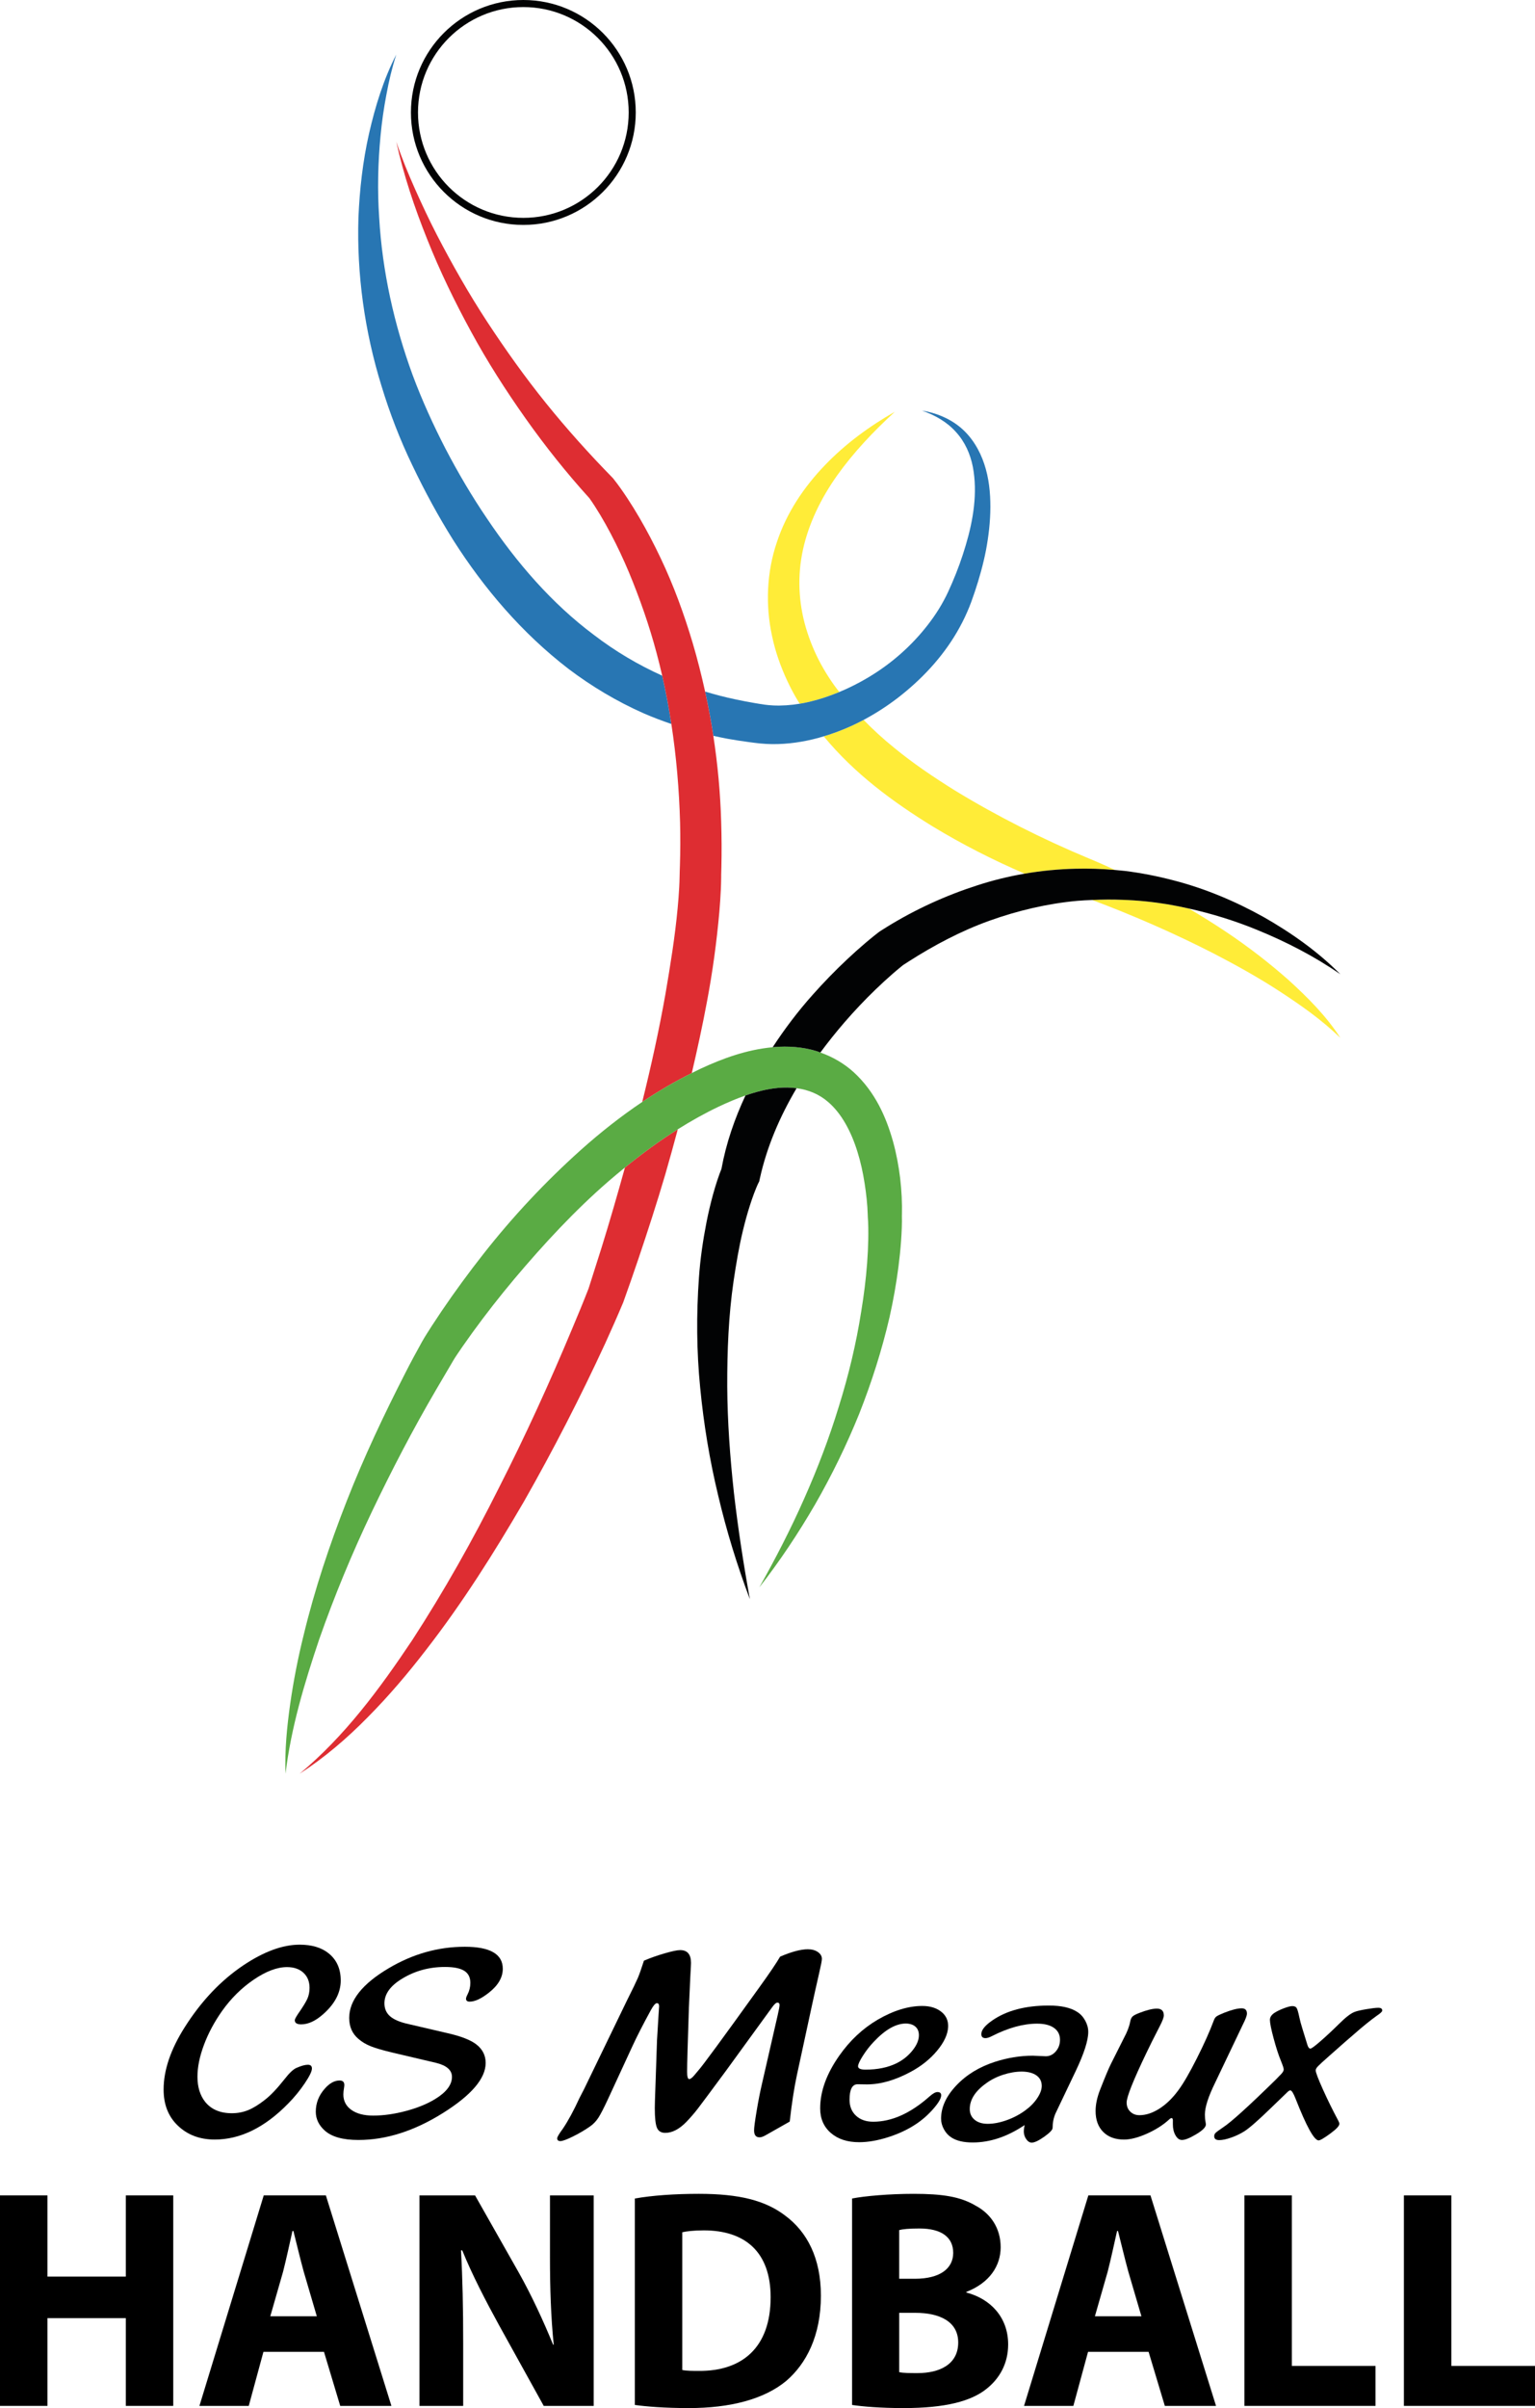 <?xml version="1.0" encoding="utf-8"?>
<!-- Generator: Adobe Illustrator 28.0.0, SVG Export Plug-In . SVG Version: 6.00 Build 0)  -->
<svg version="1.1" id="Шар_1" xmlns="http://www.w3.org/2000/svg" xmlns:xlink="http://www.w3.org/1999/xlink" x="0px" y="0px"
	 viewBox="0 0 217.065 340.369" style="enable-background:new 0 0 217.065 340.369;" xml:space="preserve">
<style type="text/css">
	.st0{fill:#FFEC38;}
	.st1{fill:#2876B3;}
	.st2{fill:#DE2D32;}
	.st3{fill:#5AAB44;}
	.st4{fill:#020304;}
</style>
<g>
	<g>
		<path class="st0" d="M153.931,121.318c-6.522-2.721-12.915-5.939-18.91-9.596     c-2.979-1.859-5.884-3.813-8.548-6.005c-1.544-1.242-2.998-2.569-4.351-3.963     c-1.783,0.948-3.664,1.733-5.637,2.319c4.37,5.311,9.829,9.307,15.417,12.746     c4.194,2.544,8.534,4.744,12.996,6.668c2.375-0.408,4.778-0.642,7.179-0.696     c1.872-0.047,3.742,0.016,5.599,0.175     C156.45,122.396,155.21,121.841,153.931,121.318z"/>
		<path class="st0" d="M182.202,138.51c-2.761-2.44-5.692-4.698-8.756-6.752     c-1.746-1.173-3.534-2.282-5.347-3.347c-0.967-0.215-1.935-0.414-2.907-0.581     c-2.139-0.354-4.292-0.575-6.44-0.644c-1.438-0.066-2.873-0.043-4.305,0.022     c5.829,2.192,11.629,4.719,17.204,7.577c3.173,1.645,6.307,3.386,9.313,5.346     c3.003,1.959,5.963,4.034,8.577,6.57     C187.556,143.617,184.923,140.981,182.202,138.51z"/>
		<path class="st0" d="M118.338,97.366c-0.276-0.362-0.543-0.737-0.802-1.12     c-0.514-0.768-1.007-1.559-1.449-2.378c-0.892-1.636-1.598-3.367-2.126-5.142     c-1.045-3.556-1.221-7.339-0.415-11.029c0.807-3.687,2.536-7.253,4.838-10.5     c2.312-3.245,5.124-6.215,8.157-8.996c-3.574,2.037-6.967,4.504-9.893,7.557     c-2.921,3.033-5.417,6.692-6.801,10.911c-1.422,4.195-1.626,8.869-0.667,13.247     c0.459,2.197,1.214,4.316,2.157,6.337c0.475,1.01,0.995,1.999,1.586,2.953     c0.054,0.088,0.116,0.174,0.171,0.262c0.444-0.074,0.888-0.16,1.332-0.262     c1.44-0.34,2.866-0.815,4.263-1.395     C118.569,97.663,118.448,97.509,118.338,97.366z"/>
	</g>
	<g>
		<path class="st1" d="M139.181,65.575c-0.651-1.97-1.777-3.828-3.358-5.153     c-1.588-1.317-3.511-2.085-5.449-2.384c1.855,0.636,3.578,1.628,4.821,3.039     c1.263,1.387,2.029,3.122,2.379,4.929c0.687,3.643,0.066,7.46-1.007,11.062     c-0.536,1.811-1.179,3.595-1.932,5.335l-0.58,1.299     c-0.195,0.409-0.393,0.816-0.613,1.212c-0.429,0.798-0.912,1.569-1.432,2.314     c-2.087,2.975-4.751,5.567-7.778,7.604c-1.752,1.175-3.619,2.179-5.543,2.979     c-1.396,0.58-2.823,1.055-4.263,1.395c-0.443,0.102-0.888,0.189-1.332,0.262     c-1.272,0.211-2.541,0.302-3.768,0.242c-0.42-0.021-0.82-0.06-1.193-0.109     l-0.677-0.104l-0.704-0.117c-0.934-0.16-1.855-0.336-2.767-0.532     c-1.448-0.298-2.871-0.676-4.277-1.098c0.454,2.071,0.843,4.156,1.164,6.252     c0.673,0.147,1.345,0.301,2.021,0.421c1.009,0.18,2.018,0.334,3.02,0.469     l0.749,0.097l0.778,0.091c0.6,0.059,1.177,0.09,1.736,0.097     c2.26,0.025,4.445-0.314,6.529-0.872c0.263-0.07,0.52-0.154,0.779-0.231     c1.973-0.586,3.854-1.371,5.637-2.319c1.71-0.91,3.334-1.96,4.857-3.13     c3.307-2.557,6.228-5.651,8.35-9.289c0.528-0.908,1.011-1.845,1.432-2.81     c0.215-0.481,0.406-0.972,0.592-1.465l0.501-1.433     c0.641-1.918,1.187-3.873,1.577-5.867c0.374-1.997,0.611-4.03,0.62-6.081     C140.054,69.635,139.846,67.551,139.181,65.575z"/>
		<path class="st1" d="M83.992,89.749c-5.947-4.436-10.92-10.197-15.142-16.482     c-2.132-3.136-4.068-6.43-5.84-9.82c-1.742-3.379-3.321-6.844-4.65-10.409     c-2.615-7.139-4.305-14.66-4.743-22.33c-0.262-3.833-0.17-7.697,0.198-11.552     c0.183-1.929,0.457-3.853,0.823-5.764c0.351-1.916,0.799-3.818,1.403-5.687     c-1.803,3.503-2.978,7.321-3.859,11.188c-0.873,3.878-1.329,7.855-1.495,11.852     c-0.251,7.998,0.868,16.08,3.252,23.78c1.168,3.858,2.628,7.631,4.378,11.262     c1.727,3.614,3.639,7.157,5.79,10.578c4.332,6.808,9.707,13.117,16.262,18.161     c3.292,2.491,6.878,4.632,10.675,6.31c1.275,0.557,2.579,1.043,3.893,1.497     c-0.352-2.292-0.776-4.571-1.295-6.83C90.226,93.966,86.989,92.044,83.992,89.749     z"/>
	</g>
	<g>
		<path class="st2" d="M101.98,116.116c-0.116-4.053-0.493-8.1-1.108-12.114     c-0.321-2.095-0.71-4.18-1.164-6.252c-0.507-2.312-1.088-4.608-1.759-6.878     c-1.223-4.097-2.69-8.131-4.537-12.003c-0.918-1.937-1.912-3.842-2.998-5.702     c-0.543-0.93-1.11-1.849-1.707-2.755c-0.612-0.922-1.19-1.767-1.955-2.73     l-0.068-0.087l-0.055-0.056c-3.293-3.363-6.45-6.871-9.416-10.548     c-2.968-3.676-5.713-7.535-8.316-11.498c-2.597-3.97-4.949-8.102-7.139-12.331     c-1.09-2.118-2.102-4.276-3.074-6.456c-0.968-2.183-1.886-4.394-2.643-6.667     c1.027,4.688,2.563,9.271,4.356,13.742c1.777,4.484,3.893,8.835,6.209,13.081     c2.308,4.255,4.927,8.342,7.73,12.304c2.772,3.915,5.773,7.68,9.005,11.245     c0.495,0.686,1.06,1.572,1.554,2.399c0.51,0.854,0.998,1.727,1.464,2.613     c0.935,1.773,1.789,3.597,2.571,5.453c1.544,3.72,2.884,7.535,3.921,11.438     c0.285,1.058,0.546,2.122,0.791,3.189c0.519,2.259,0.943,4.538,1.295,6.83     c0.708,4.613,1.104,9.278,1.234,13.948c0.048,2.024,0.04,4.049-0.023,6.074     l-0.027,0.759l-0.02,0.852c-0.007,0.457-0.027,0.951-0.053,1.441     c-0.052,0.985-0.131,1.986-0.225,2.987c-0.373,4.016-1.029,8.052-1.718,12.082     c-0.904,5.118-2.03,10.212-3.287,15.282c2.234-1.501,4.568-2.873,7.008-4.085     c0.786-3.358,1.521-6.732,2.154-10.135c0.784-4.152,1.359-8.348,1.74-12.613     c0.092-1.068,0.166-2.141,0.215-3.232c0.024-0.549,0.042-1.092,0.046-1.675     v-0.228l-0.001-0.066c-0,0.005-0-0.003-0-0.005l0-0.008     l0.011-0.4l0.021-0.798C102.06,120.381,102.05,118.248,101.98,116.116z"/>
		<path class="st2" d="M85.065,176.354l-1.835,5.773c-0.732,1.881-1.525,3.803-2.325,5.694     c-3.179,7.608-6.613,15.129-10.36,22.484     c-3.695,7.383-7.748,14.585-12.241,21.505     c-4.575,6.842-9.514,13.558-15.93,18.896c3.5-2.261,6.708-5.007,9.642-7.999     c2.955-2.979,5.676-6.185,8.234-9.508c5.152-6.629,9.631-13.738,13.847-20.976     c4.145-7.283,7.973-14.735,11.489-22.347c0.869-1.915,1.714-3.815,2.543-5.786     l1.093-3.088l1.02-2.969c1.34-3.967,2.632-7.954,3.818-11.977     c0.618-2.137,1.213-4.283,1.787-6.435c-2.584,1.625-5.072,3.449-7.472,5.401     C87.324,168.81,86.235,172.593,85.065,176.354z"/>
	</g>
	<g>
		<path class="st3" d="M127.54,171.839c0.045-1.877-0.046-3.54-0.248-5.304     c-0.212-1.738-0.535-3.475-1.013-5.204c-0.962-3.419-2.518-6.987-5.536-9.761     c-1.341-1.228-2.989-2.191-4.736-2.801c-0.199-0.07-0.393-0.155-0.595-0.215     c-1.972-0.598-4.002-0.708-5.91-0.561c-0.081,0.007-0.159,0.02-0.239,0.027     c-3.728,0.347-7.106,1.608-10.15,3.017c-0.435,0.203-0.858,0.423-1.286,0.635     c-2.441,1.213-4.775,2.585-7.008,4.085c-3.059,2.055-5.94,4.336-8.654,6.758     c-5.04,4.515-9.648,9.435-13.786,14.703c-2.071,2.632-4.05,5.33-5.931,8.103     l-1.392,2.101l-0.681,1.068c-0.232,0.38-0.433,0.674-0.707,1.176     c-0.801,1.452-1.597,2.907-2.346,4.388c-3.023,5.905-5.863,11.912-8.284,18.092     c-2.421,6.178-4.536,12.484-6.091,18.932c-0.8,3.216-1.438,6.473-1.908,9.749     c-0.464,3.273-0.787,6.583-0.663,9.878c0.786-6.532,2.684-12.818,4.759-18.984     c2.155-6.151,4.649-12.168,7.447-18.038c2.803-5.867,5.803-11.637,9.088-17.249     l2.469-4.203c0.12-0.217,0.385-0.601,0.592-0.914l0.674-0.987l1.392-1.962     c1.888-2.602,3.876-5.142,5.944-7.606c4.147-4.914,8.517-9.641,13.329-13.813     c0.759-0.656,1.529-1.296,2.306-1.927c2.4-1.952,4.888-3.776,7.472-5.401     c1.878-1.181,3.804-2.262,5.785-3.203c1.266-0.598,2.528-1.135,3.783-1.574     c1.538-0.538,3.067-0.928,4.578-1.07c0.923-0.088,1.808-0.072,2.655,0.04     c1.66,0.219,3.159,0.829,4.42,1.913c1.929,1.624,3.308,4.238,4.185,7.074     c0.444,1.422,0.773,2.912,1.007,4.426c0.238,1.489,0.412,3.106,0.448,4.512     l0.006,0.222l-0.001-0.01c0.078,0.95,0.088,2.149,0.068,3.247     c-0.022,1.123-0.079,2.255-0.164,3.387c-0.172,2.266-0.459,4.535-0.833,6.794     c-0.708,4.528-1.786,9.023-3.168,13.435c-1.352,4.424-3.008,8.772-4.904,13.03     c-1.883,4.265-4.033,8.428-6.338,12.528c2.893-3.71,5.518-7.642,7.891-11.737     c2.359-4.104,4.446-8.38,6.235-12.798c1.751-4.43,3.208-8.995,4.295-13.677     c0.525-2.345,0.948-4.717,1.258-7.118c0.154-1.2,0.28-2.408,0.368-3.628     c0.083-1.245,0.149-2.394,0.113-3.787L127.54,171.839z"/>
	</g>
	<g>
		<path class="st4" d="M109.994,153.774c-1.511,0.142-3.039,0.532-4.578,1.07     c-1.534,3.284-2.738,6.755-3.396,10.376c-0.102,0.249-0.178,0.457-0.268,0.696     l-0.342,0.986c-0.214,0.654-0.407,1.303-0.586,1.952     c-0.358,1.298-0.657,2.597-0.916,3.897c-0.508,2.601-0.888,5.208-1.07,7.821     c-0.373,5.223-0.336,10.434,0.176,15.581c0.497,5.149,1.34,10.237,2.543,15.225     c1.172,4.993,2.681,9.891,4.484,14.661c-0.912-5.019-1.683-10.034-2.258-15.049     c-0.548-5.018-0.914-10.036-0.944-15.034c-0.013-4.995,0.181-9.975,0.893-14.855     c0.365-2.437,0.761-4.859,1.338-7.219c0.285-1.181,0.605-2.347,0.969-3.485     c0.181-0.568,0.374-1.128,0.577-1.674l0.315-0.802     c0.099-0.241,0.236-0.555,0.302-0.682l0.127-0.247l0.091-0.414     c0.984-4.473,2.817-8.745,5.197-12.764     C111.802,153.702,110.917,153.685,109.994,153.774z"/>
		<path class="st4" d="M178.668,129.605c-3.985-2.217-8.255-4.019-12.742-5.176     c-2.24-0.586-4.526-1.037-6.842-1.327c-0.468-0.053-0.938-0.096-1.408-0.136     c-1.858-0.16-3.728-0.222-5.599-0.175c-2.401,0.054-4.804,0.288-7.179,0.696     c-2.264,0.389-4.503,0.937-6.688,1.647c-4.481,1.438-8.786,3.408-12.767,5.865     l-0.742,0.466l-0.185,0.117l-0.047,0.029l-0.223,0.159l-0.101,0.077     l-0.365,0.285c-0.472,0.374-0.926,0.749-1.375,1.13     c-0.895,0.759-1.762,1.539-2.613,2.336c-1.698,1.595-3.321,3.265-4.87,5.009     c-2.066,2.311-3.948,4.798-5.659,7.413c0.08-0.008,0.158-0.021,0.239-0.027     c1.908-0.147,3.938-0.037,5.91,0.561c0.201,0.06,0.396,0.145,0.595,0.215     c1.075-1.455,2.208-2.872,3.391-4.243c1.404-1.625,2.885-3.19,4.432-4.682     c0.774-0.745,1.564-1.473,2.366-2.173c0.401-0.349,0.807-0.693,1.207-1.019     l0.294-0.236l0.025-0.019l0.112-0.073l0.675-0.436     c3.606-2.302,7.396-4.306,11.402-5.747c4.001-1.433,8.168-2.419,12.423-2.812     c0.702-0.065,1.408-0.088,2.114-0.12c1.432-0.065,2.867-0.088,4.305-0.022     c2.148,0.069,4.301,0.29,6.44,0.644c0.971,0.167,1.94,0.365,2.907,0.581     c3.283,0.731,6.53,1.734,9.683,3.028c4.083,1.669,8.063,3.713,11.759,6.266     C186.366,134.505,182.629,131.859,178.668,129.605z"/>
		<path class="st4" d="M74.007,0c-8.781,0-15.898,7.117-15.898,15.896     c0,8.78,7.117,15.897,15.898,15.897     c8.779-0,15.896-7.117,15.896-15.897C89.903,7.117,82.786,0,74.007,0z      M84.54,26.43c-2.697,2.697-6.418,4.363-10.533,4.363     c-4.116-0-7.837-1.667-10.535-4.363c-2.697-2.697-4.363-6.418-4.363-10.534     c0-4.115,1.667-7.836,4.363-10.533c2.698-2.696,6.419-4.363,10.535-4.363     c4.115,0,7.836,1.667,10.533,4.363c2.696,2.697,4.363,6.418,4.363,10.533     C88.903,20.012,87.237,23.733,84.54,26.43z"/>
	</g>
	<g>
		<path d="M145.119,302.357c0.229,0.328,0.489,0.492,0.778,0.492     c0.394,0,0.984-0.279,1.772-0.837c0.788-0.558,1.181-0.975,1.181-1.25     c0-0.735,0.138-1.418,0.413-2.048l2.855-5.986     c1.181-2.481,1.772-4.325,1.772-5.533c0-0.538-0.145-1.07-0.433-1.595     c-0.289-0.525-0.663-0.932-1.122-1.221c-0.919-0.604-2.258-0.906-4.017-0.906     c-3.334,0-6.019,0.716-8.053,2.146c-0.998,0.696-1.496,1.326-1.496,1.89     c0,0.381,0.197,0.571,0.591,0.571c0.236,0,0.545-0.098,0.925-0.295     c2.297-1.168,4.424-1.752,6.38-1.752c1.024,0,1.818,0.2,2.383,0.601     c0.564,0.401,0.847,0.962,0.847,1.684c0,0.63-0.197,1.175-0.591,1.634     c-0.394,0.46-0.866,0.689-1.418,0.689c-0.053,0-0.512-0.02-1.378-0.059     c-0.145-0.013-0.295-0.02-0.453-0.02c-1.785,0-3.571,0.289-5.356,0.866     c-2.205,0.709-4.027,1.821-5.464,3.338s-2.156,3.082-2.156,4.696     c0,0.512,0.135,1.014,0.404,1.506c0.269,0.492,0.62,0.876,1.053,1.152     c0.722,0.473,1.726,0.709,3.013,0.709c2.455,0,4.903-0.82,7.344-2.461     c-0.079,0.354-0.118,0.643-0.118,0.866     C144.774,301.655,144.889,302.029,145.119,302.357z M142.352,299.679     c-0.958,0.341-1.851,0.512-2.678,0.512c-0.775,0-1.392-0.19-1.851-0.571     c-0.46-0.381-0.689-0.886-0.689-1.516c0-1.326,0.774-2.54,2.323-3.643     c0.696-0.512,1.5-0.916,2.412-1.211c0.912-0.295,1.795-0.443,2.648-0.443     c0.879,0.013,1.565,0.197,2.058,0.551s0.738,0.847,0.738,1.477     c0,0.525-0.217,1.109-0.65,1.752c-0.433,0.643-0.998,1.214-1.693,1.713     C144.184,298.878,143.31,299.338,142.352,299.679z"/>
		<path d="M194.9,283.789c-0.341,0-0.899,0.066-1.674,0.197     c-0.775,0.131-1.319,0.256-1.634,0.374c-0.551,0.197-1.3,0.768-2.245,1.713     c-0.945,0.932-1.818,1.746-2.619,2.442c-0.801,0.696-1.273,1.044-1.418,1.044     c-0.171,0-0.309-0.158-0.413-0.473l-0.729-2.363     c-0.197-0.63-0.341-1.168-0.433-1.615c-0.145-0.696-0.273-1.129-0.384-1.3     c-0.112-0.17-0.312-0.256-0.601-0.256c-0.263,0-0.676,0.108-1.241,0.325     c-0.565,0.217-1.017,0.443-1.359,0.679c-0.381,0.276-0.571,0.591-0.571,0.945     c0,0.433,0.174,1.3,0.522,2.599c0.348,1.3,0.692,2.363,1.034,3.19     c0.262,0.643,0.394,1.044,0.394,1.201c0,0.236-0.177,0.519-0.532,0.847     c-0.092,0.092-0.289,0.295-0.591,0.61c-3.859,3.781-6.347,6.032-7.463,6.754     c-0.564,0.381-0.912,0.637-1.044,0.768c-0.131,0.131-0.197,0.289-0.197,0.473     c0,0.367,0.236,0.551,0.709,0.551c0.446,0,1.008-0.118,1.683-0.354     c0.676-0.236,1.297-0.532,1.861-0.886c0.709-0.446,1.975-1.556,3.8-3.328     l2.284-2.205c0.17-0.17,0.315-0.256,0.433-0.256     c0.184,0,0.433,0.401,0.748,1.201c1.536,3.912,2.619,5.868,3.249,5.868     c0.223,0,0.781-0.328,1.674-0.984c0.84-0.617,1.26-1.07,1.26-1.359     c0-0.105-0.053-0.256-0.158-0.453c-0.775-1.444-1.5-2.917-2.176-4.42     c-0.676-1.503-1.014-2.399-1.014-2.688c0-0.158,0.105-0.348,0.315-0.571     c0.21-0.223,0.755-0.722,1.634-1.496l2.205-1.949l1.142-0.985     c1.312-1.155,2.428-2.061,3.347-2.717c0.512-0.341,0.768-0.584,0.768-0.729     C195.471,283.92,195.28,283.789,194.9,283.789z"/>
		<path d="M45.936,295.209c-0.853,0.958-1.28,2.048-1.28,3.269     c0,1.024,0.427,1.917,1.28,2.678c0.984,0.88,2.566,1.319,4.745,1.319     c3.925,0,7.915-1.273,11.972-3.82c4.017-2.52,6.025-4.876,6.025-7.069     c0-1.063-0.44-1.936-1.319-2.619c-0.814-0.63-2.179-1.162-4.096-1.595     l-5.494-1.28c-1.195-0.262-2.061-0.627-2.599-1.093     c-0.538-0.466-0.807-1.08-0.807-1.841c0-1.3,0.814-2.448,2.442-3.446     c1.824-1.129,3.866-1.693,6.124-1.693c1.234,0,2.139,0.181,2.717,0.542     c0.578,0.361,0.866,0.929,0.866,1.703c0,0.578-0.131,1.122-0.394,1.634     c-0.145,0.276-0.217,0.479-0.217,0.61c0,0.276,0.17,0.414,0.512,0.414     c0.748,0,1.66-0.426,2.737-1.28c1.3-1.024,1.949-2.146,1.949-3.367     c0-2.074-1.792-3.111-5.375-3.111c-3.754,0-7.338,1.011-10.751,3.032     c-3.728,2.205-5.592,4.548-5.592,7.029c0,1.247,0.44,2.238,1.319,2.973     c0.485,0.42,1.056,0.761,1.713,1.024c0.656,0.263,1.634,0.551,2.934,0.866     l6.281,1.477c1.523,0.368,2.284,1.031,2.284,1.989     c0,1.129-0.801,2.179-2.402,3.15c-1.116,0.683-2.488,1.24-4.115,1.674     c-1.628,0.433-3.17,0.65-4.627,0.65c-1.3,0-2.327-0.269-3.082-0.807     c-0.755-0.538-1.132-1.267-1.132-2.186c0-0.236,0.033-0.558,0.098-0.965     c0.026-0.144,0.039-0.269,0.039-0.374c0-0.42-0.223-0.63-0.669-0.63     C47.302,294.067,46.606,294.448,45.936,295.209z"/>
		<path d="M92.89,283.139c0.21,0,0.315,0.151,0.315,0.453     c0,0.066-0.033,0.565-0.098,1.496l-0.118,1.969l-0.079,1.28l-0.295,8.624     c-0.013,0.302-0.02,0.637-0.02,1.004c0,1.378,0.102,2.307,0.305,2.786     c0.203,0.479,0.594,0.719,1.172,0.719c0.985,0,1.982-0.518,2.993-1.556     c0.591-0.617,1.119-1.227,1.585-1.831c0.466-0.604,1.795-2.389,3.987-5.356     l6.498-8.939c0.341-0.485,0.604-0.729,0.788-0.729     c0.21,0,0.315,0.112,0.315,0.335c0,0.197-0.086,0.663-0.256,1.398l-2.245,9.806     c-0.25,1.063-0.496,2.317-0.738,3.761c-0.243,1.444-0.364,2.363-0.364,2.757     c0,0.657,0.256,0.985,0.768,0.985c0.236,0,0.525-0.098,0.866-0.295l3.406-1.93     c0.289-2.586,0.63-4.791,1.024-6.616l2.107-9.747     c0.262-1.221,0.604-2.75,1.024-4.588c0.262-1.129,0.394-1.812,0.394-2.048     c0-0.381-0.187-0.702-0.561-0.965c-0.374-0.262-0.85-0.394-1.428-0.394     c-0.998,0-2.304,0.348-3.918,1.044c-0.525,0.906-1.503,2.35-2.934,4.332     c-5.185,7.22-8.073,11.151-8.664,11.794c-0.184,0.21-0.354,0.414-0.512,0.61     c-0.315,0.381-0.565,0.571-0.748,0.571c-0.197,0-0.295-0.354-0.295-1.063     c0-0.971,0.085-3.99,0.256-9.058c0.118-2.507,0.184-3.951,0.197-4.332     c0.066-1.129,0.098-1.785,0.098-1.969c0-1.208-0.512-1.811-1.536-1.811     c-0.407,0-1.142,0.154-2.205,0.463c-1.063,0.309-2.035,0.653-2.914,1.034     c-0.368,1.142-0.657,1.959-0.866,2.451c-0.21,0.492-0.742,1.592-1.595,3.298     l-5.986,12.365l-0.669,1.3c-0.827,1.799-1.615,3.249-2.363,4.352     c-0.525,0.709-0.788,1.155-0.788,1.339c0,0.262,0.151,0.394,0.453,0.394     c0.302,0,0.893-0.217,1.772-0.65c0.88-0.433,1.693-0.912,2.442-1.437     c0.446-0.315,0.827-0.712,1.142-1.191c0.315-0.479,0.774-1.368,1.378-2.668     l3.466-7.502c0.63-1.365,1.49-3.045,2.579-5.041     C92.391,283.474,92.68,283.139,92.89,283.139z"/>
		<path d="M158.946,302.416c0.919,0,2.002-0.279,3.249-0.837     c1.247-0.558,2.291-1.224,3.131-1.999c0.131-0.131,0.249-0.197,0.354-0.197     c0.144,0,0.203,0.19,0.177,0.571c0,0.105,0,0.217,0,0.335     c0,0.591,0.125,1.103,0.374,1.536c0.249,0.433,0.551,0.65,0.906,0.65     c0.433,0,1.083-0.256,1.949-0.768c0.958-0.564,1.437-1.037,1.437-1.418     c0-0.079-0.02-0.223-0.059-0.433c-0.053-0.262-0.079-0.591-0.079-0.985     c0-1.024,0.479-2.514,1.437-4.47l3.918-8.211     c0.394-0.774,0.591-1.3,0.591-1.575c0-0.499-0.25-0.748-0.748-0.748     c-0.591,0-1.418,0.21-2.481,0.63c-0.551,0.223-0.909,0.394-1.073,0.512     c-0.164,0.118-0.292,0.309-0.384,0.571c-0.565,1.523-1.365,3.311-2.402,5.366     c-1.037,2.055-1.904,3.548-2.599,4.48c-0.814,1.116-1.707,1.986-2.678,2.609     c-0.972,0.624-1.917,0.935-2.835,0.935c-0.525,0-0.958-0.167-1.3-0.502     c-0.342-0.335-0.512-0.765-0.512-1.29c0-0.788,0.925-3.111,2.776-6.97     l0.807-1.654l1.103-2.166c0.381-0.735,0.571-1.24,0.571-1.516     c0-0.643-0.328-0.965-0.984-0.965c-0.604,0-1.431,0.204-2.481,0.61     c-0.473,0.184-0.788,0.348-0.945,0.492c-0.158,0.145-0.269,0.374-0.335,0.689     c-0.131,0.722-0.433,1.516-0.906,2.383l-1.831,3.643     c-0.315,0.63-0.827,1.851-1.536,3.662c-0.42,1.076-0.63,2.074-0.63,2.993     c0,1.247,0.357,2.232,1.073,2.954C156.718,302.055,157.699,302.416,158.946,302.416z     "/>
		<path d="M40.762,297.316c0.866-0.879,1.641-1.824,2.323-2.835     c0.682-1.011,1.024-1.713,1.024-2.107c0-0.354-0.19-0.532-0.571-0.532     c-0.407,0-0.952,0.151-1.634,0.453c-0.446,0.197-1.011,0.735-1.693,1.615     c-1.037,1.313-1.956,2.278-2.757,2.894c-0.866,0.683-1.657,1.168-2.373,1.457     c-0.716,0.289-1.48,0.433-2.294,0.433c-1.654,0-2.914-0.538-3.781-1.615     c-0.722-0.919-1.083-2.1-1.083-3.544c0-1.365,0.305-2.865,0.916-4.499     c0.61-1.634,1.46-3.226,2.55-4.775c1.273-1.798,2.776-3.285,4.509-4.46     c1.733-1.175,3.295-1.762,4.686-1.762c0.971,0,1.746,0.266,2.323,0.797     c0.577,0.532,0.866,1.244,0.866,2.136c0,0.565-0.102,1.076-0.305,1.536     c-0.204,0.46-0.653,1.188-1.349,2.186c-0.289,0.446-0.433,0.729-0.433,0.847     c0,0.394,0.302,0.591,0.906,0.591c0.997,0,2.041-0.485,3.131-1.457     c1.641-1.457,2.461-3.039,2.461-4.745c0-1.641-0.571-2.921-1.713-3.84     c-1.011-0.814-2.376-1.221-4.096-1.221c-2.402,0-5.054,0.972-7.955,2.914     c-3.19,2.14-5.953,5.054-8.29,8.742c-1.995,3.138-2.993,6.078-2.993,8.821     c0,2.1,0.656,3.787,1.969,5.06c1.378,1.339,3.131,2.008,5.257,2.008     C33.975,302.416,37.441,300.716,40.762,297.316z"/>
		<path d="M125.592,302.081c1.483-0.473,2.796-1.089,3.938-1.851     c0.893-0.591,1.71-1.309,2.451-2.156c0.741-0.847,1.112-1.487,1.112-1.92     c0-0.302-0.177-0.453-0.532-0.453c-0.276,0-0.643,0.204-1.103,0.61     c-2.691,2.389-5.349,3.584-7.975,3.584c-1.011,0-1.821-0.282-2.432-0.847     c-0.61-0.564-0.916-1.319-0.916-2.264c0-1.457,0.381-2.186,1.142-2.186     l1.319,0.02c1.93,0,3.99-0.591,6.183-1.772     c1.496-0.801,2.74-1.795,3.731-2.983c0.991-1.188,1.513-2.307,1.565-3.357     c0.039-0.853-0.256-1.549-0.886-2.087c-0.696-0.591-1.621-0.886-2.776-0.886     c-1.969,0-4.063,0.643-6.281,1.93c-2.127,1.247-3.945,2.947-5.454,5.1     c-1.799,2.56-2.698,5.041-2.698,7.443c0,1.444,0.502,2.602,1.506,3.475     c1.004,0.873,2.34,1.309,4.007,1.309     C122.743,302.79,124.108,302.553,125.592,302.081z M122.028,290.562     c0.459-0.722,0.971-1.378,1.536-1.969c1.615-1.719,3.131-2.579,4.548-2.579     c0.578,0.013,1.027,0.164,1.349,0.453c0.321,0.289,0.482,0.689,0.482,1.201     c0,0.683-0.302,1.401-0.906,2.156c-0.604,0.755-1.352,1.356-2.245,1.802     c-1.234,0.604-2.698,0.906-4.391,0.906c-0.709,0-1.063-0.158-1.063-0.473     C121.339,291.783,121.568,291.284,122.028,290.562z"/>
		<path d="M77.771,318.959c0,4.503,0.132,8.52,0.53,12.449h-0.088     c-1.368-3.355-3.09-7.063-4.856-10.197l-6.18-10.903h-7.858v29.753h6.18     v-8.961c0-4.856-0.088-9.049-0.309-13.022h0.177     c1.413,3.487,3.399,7.284,5.165,10.506l6.357,11.477h7.063v-29.753h-6.18     V318.959z"/>
		<path d="M111.05,313.177c-2.825-2.163-6.533-3.09-12.228-3.09     c-3.355,0-6.577,0.221-9.049,0.662v29.179c1.633,0.221,4.15,0.441,7.637,0.441     c5.827,0,10.639-1.236,13.773-3.841c2.825-2.428,4.9-6.357,4.9-12.051     C116.083,319.18,114.14,315.472,111.05,313.177z M98.822,335.116     c-0.795,0-1.766,0-2.34-0.132v-19.467c0.574-0.132,1.589-0.265,3.046-0.265     c5.827,0,9.447,3.046,9.447,9.447C108.975,331.805,104.958,335.16,98.822,335.116z"/>
		<polygon points="182.681,310.307 175.971,310.307 175.971,340.06 194.512,340.06      194.512,334.41 182.681,334.41   "/>
		<polygon points="17.79,321.784 6.71,321.784 6.71,310.307 0,310.307 0,340.06      6.71,340.06 6.71,327.656 17.79,327.656 17.79,340.06 24.5,340.06      24.5,310.307 17.79,310.307   "/>
		<path d="M37.296,310.307l-9.094,29.753h6.975l2.075-7.637h8.564l2.295,7.637h7.24     l-9.27-29.753H37.296z M38.223,327.391l1.81-6.313     c0.441-1.722,0.927-3.973,1.324-5.739h0.132     c0.441,1.722,0.971,3.973,1.457,5.739l1.854,6.313H38.223z"/>
		<polygon points="205.235,334.41 205.235,310.307 198.525,310.307 198.525,340.06      217.065,340.06 217.065,334.41   "/>
		<path d="M153.904,310.307l-9.094,29.753h6.975l2.075-7.637h8.564l2.295,7.637h7.24     l-9.27-29.753H153.904z M154.831,327.391l1.81-6.313     c0.441-1.722,0.927-3.973,1.324-5.739h0.132     c0.441,1.722,0.971,3.973,1.457,5.739l1.854,6.313H154.831z"/>
		<path d="M136.648,324.036v-0.088c3.311-1.28,4.856-3.708,4.856-6.313     c0-2.737-1.457-4.768-3.531-5.871c-2.163-1.28-4.679-1.677-8.785-1.677     c-3.399,0-6.931,0.309-8.696,0.662v29.179c1.501,0.221,3.973,0.441,7.284,0.441     c5.915,0,9.535-0.971,11.698-2.693c1.854-1.457,3.09-3.576,3.09-6.312     C142.563,327.523,140.047,324.919,136.648,324.036z M127.157,315.207     c0.53-0.132,1.368-0.221,2.869-0.221c3.046,0,4.767,1.192,4.767,3.443     c0,2.207-1.854,3.664-5.43,3.664h-2.207V315.207z M129.762,335.425     c-1.148,0-1.942,0-2.604-0.132v-8.387h2.295c3.355,0,6.048,1.192,6.048,4.194     C135.5,334.233,132.808,335.425,129.762,335.425z"/>
	</g>
</g>
</svg>
